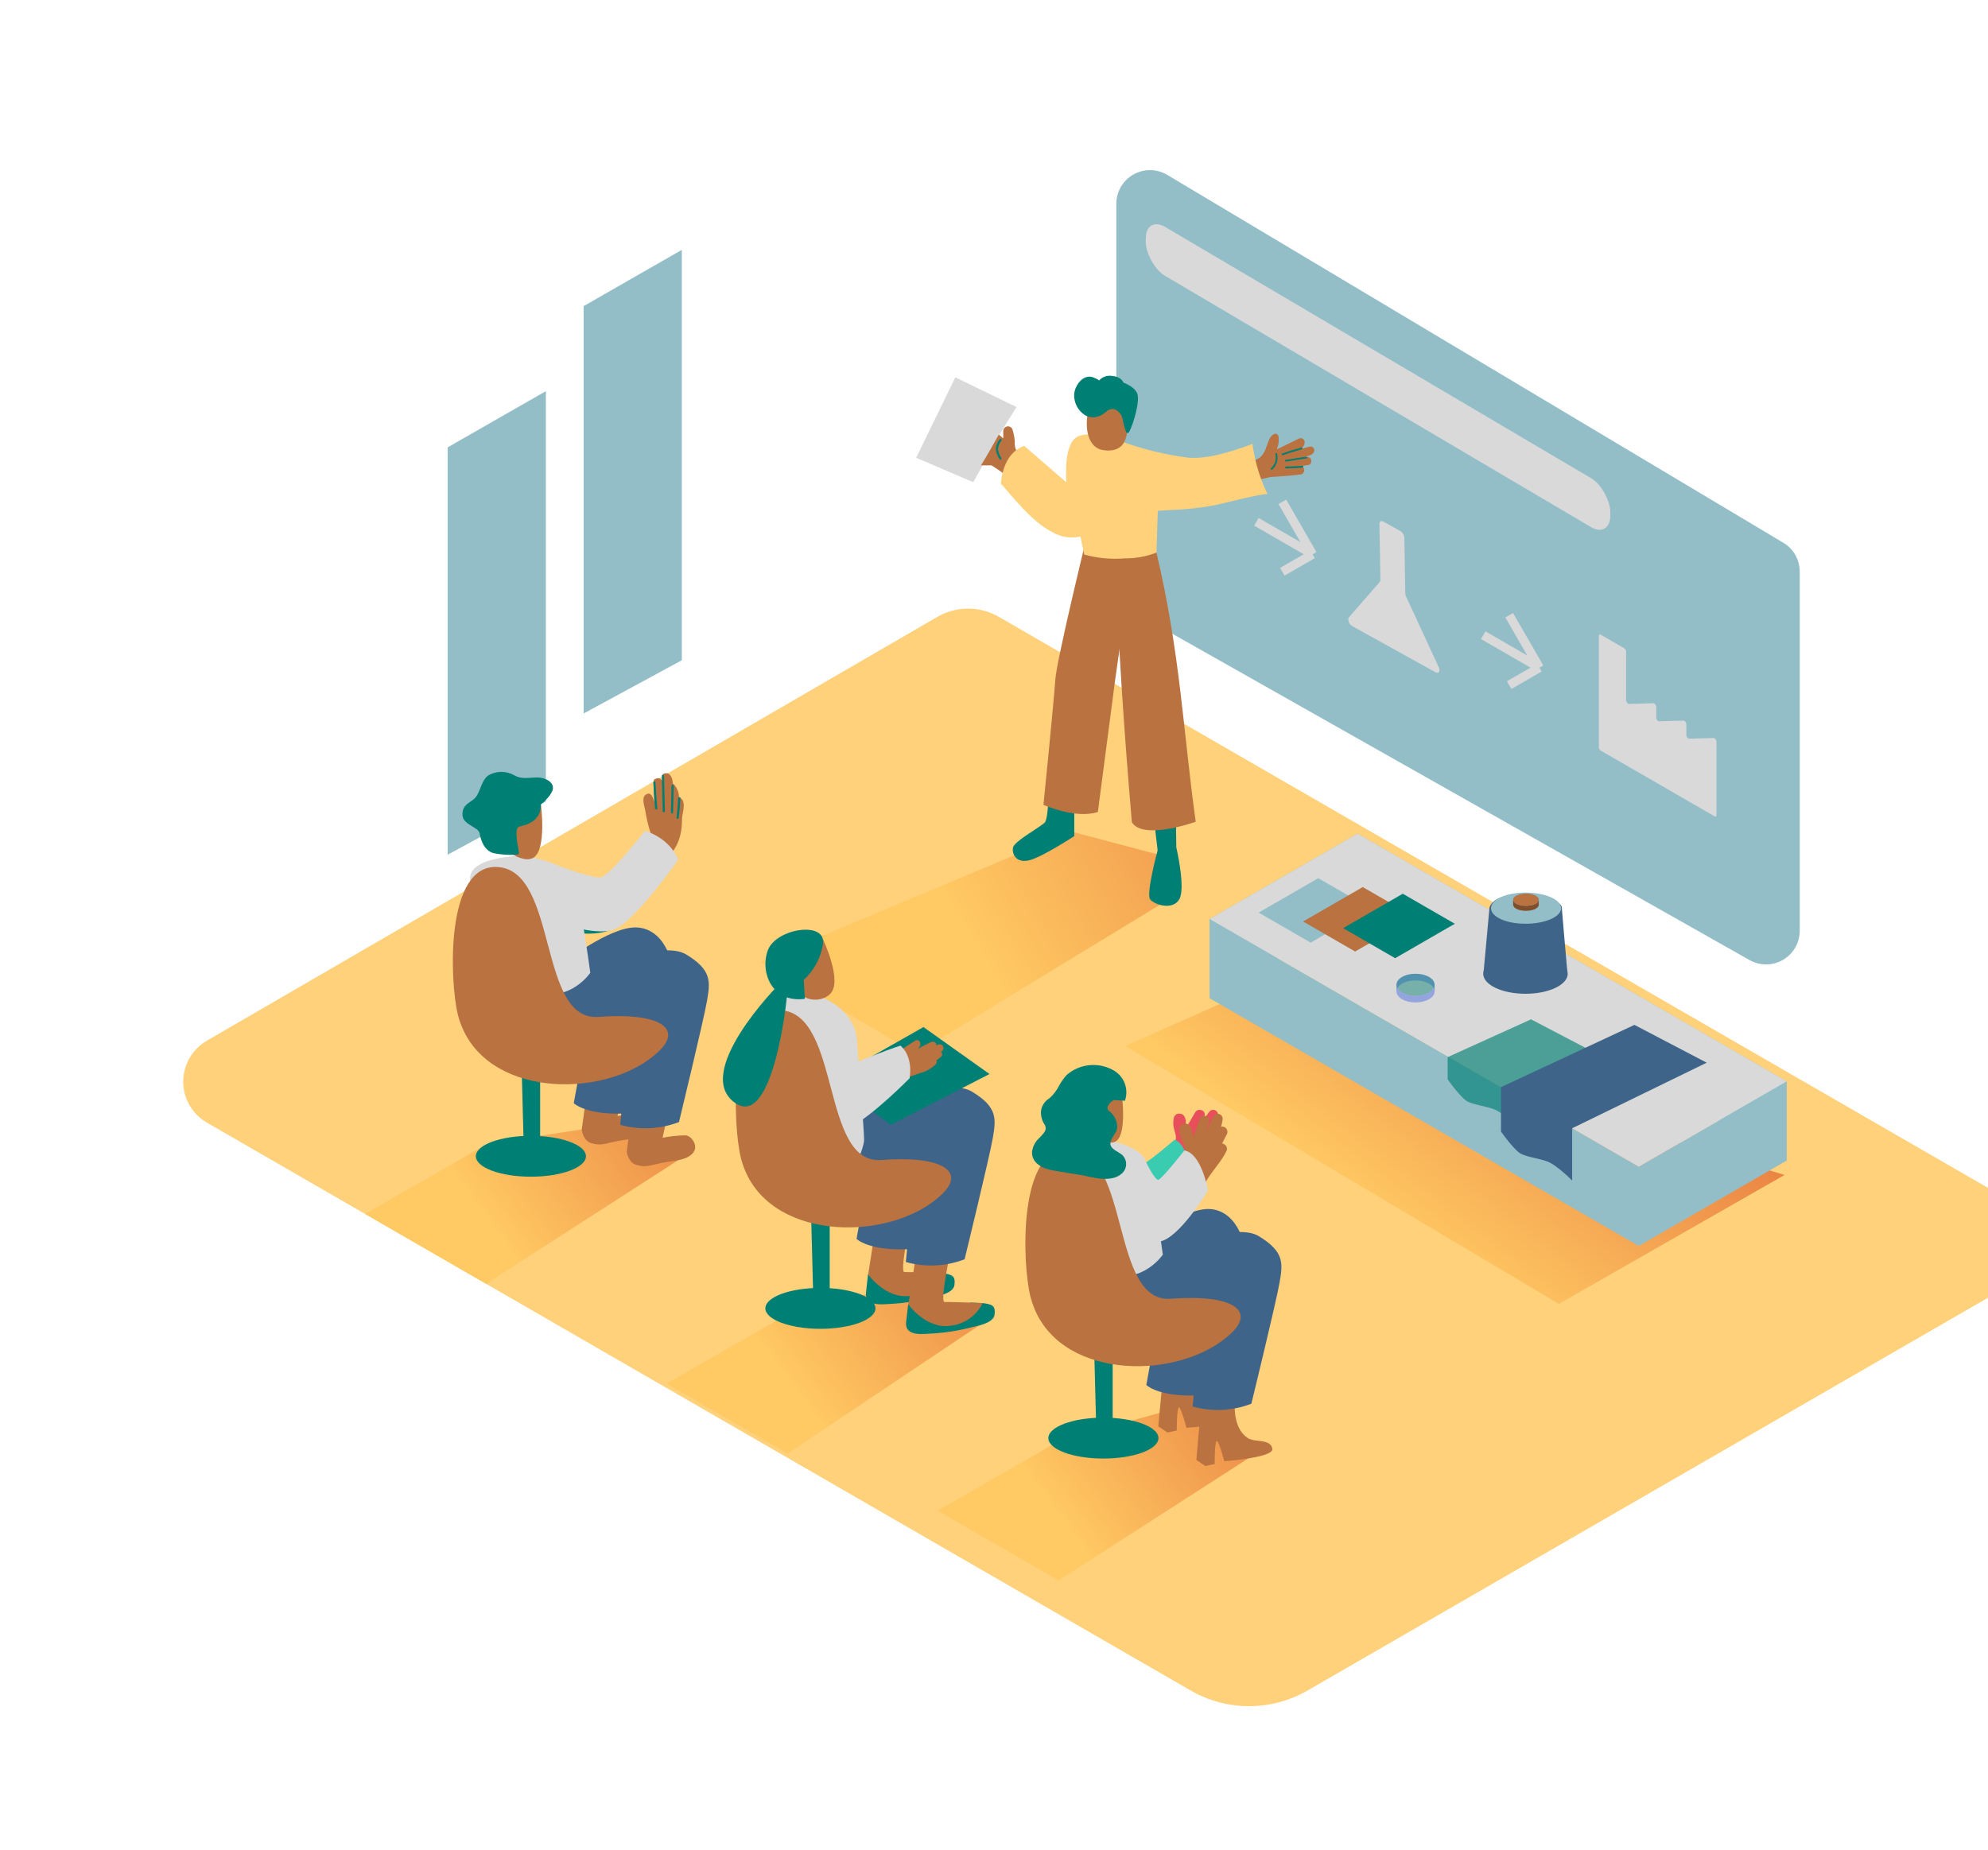 <?xml version="1.0" encoding="UTF-8" standalone="no"?>
<svg width="894" height="832" viewBox="0 0 894 832" fill="none" xmlns="http://www.w3.org/2000/svg">
<g clip-path="url(#clip0_316_477)">
<path d="M908 575.64L588 760.4C580.009 765.009 570.945 767.436 561.72 767.436C552.495 767.436 543.431 765.009 535.44 760.4L93 504.94C89.774 503.07 87.096 500.385 85.234 497.154C83.373 493.923 82.393 490.259 82.393 486.53C82.393 482.801 83.373 479.138 85.234 475.906C87.096 472.675 89.774 469.99 93 468.12L421.54 277.46C425.738 275.034 430.501 273.757 435.35 273.757C440.199 273.757 444.962 275.034 449.16 277.46L908 542.4C910.915 544.086 913.336 546.51 915.018 549.427C916.701 552.344 917.587 555.652 917.587 559.02C917.587 562.388 916.701 565.696 915.018 568.613C913.336 571.531 910.915 573.954 908 575.64Z" fill="#FFD17B"/>
<path d="M164.2 546.04L219.4 514.36L271.06 506.62L304.96 521.86L218.62 577.48L164.2 546.04Z" fill="url(#paint0_linear_316_477)"/>
<path d="M802.5 528.5L701 586.5L506 470.5L549.935 451L802.5 528.5Z" fill="url(#paint1_linear_316_477)"/>
<path d="M299.8 622.38L354.96 590.68L401.16 579.3L444.98 593.04L354.22 653.8L299.8 622.38Z" fill="url(#paint2_linear_316_477)"/>
<path d="M421.66 679.5L476.84 647.82L530.24 633.12L562.4 655.3L476.06 710.92L421.66 679.5Z" fill="url(#paint3_linear_316_477)"/>
<path d="M481.64 374L342 432.62L411.82 473.86L528.96 402.48L523.9 385.2L481.64 374Z" fill="url(#paint4_linear_316_477)"/>
<path d="M502 91.72V262C502.003 264.684 502.72 267.319 504.076 269.635C505.433 271.951 507.38 273.865 509.72 275.18L786.72 431.82C789.024 433.129 791.632 433.811 794.282 433.797C796.932 433.782 799.532 433.072 801.822 431.738C804.112 430.404 806.012 428.492 807.331 426.193C808.65 423.895 809.343 421.29 809.34 418.64V257.08C809.333 254.464 808.647 251.895 807.35 249.623C806.053 247.352 804.189 245.456 801.94 244.12L524.98 78.7C522.678 77.314 520.048 76.564 517.361 76.529C514.674 76.493 512.025 77.172 509.687 78.497C507.349 79.822 505.404 81.745 504.054 84.068C502.703 86.392 501.994 89.032 502 91.72Z" fill="#93BEC8"/>
<path d="M201.32 201.22V384.44L245.48 360.54V175.94L201.32 201.22Z" fill="#93BEC8"/>
<path d="M262.46 137.7V320.92L306.62 296.98V112.38L262.46 137.7Z" fill="#93BEC8"/>
<path d="M437.68 216.904L450 194.564L457.12 183.084L429.62 169.724L412 205.904L437.68 216.904Z" fill="#D9D9D9"/>
<path d="M466.36 212.804L458.54 204.104C457.9 203.534 457.324 202.897 456.82 202.204C456.399 201.033 456.242 199.783 456.36 198.544C456.219 196.751 455.877 194.98 455.34 193.264C455.188 192.782 454.87 192.369 454.443 192.099C454.015 191.829 453.506 191.718 453.005 191.788C452.504 191.857 452.044 192.102 451.706 192.478C451.369 192.855 451.175 193.339 451.16 193.844V197.184L449.16 195.484C446.58 200.144 443.94 204.764 441.16 209.304H445.82C451.399 212.632 456.354 216.91 460.46 221.944C460.694 222.203 460.991 222.397 461.323 222.505C461.655 222.614 462.009 222.634 462.351 222.563C462.692 222.492 463.01 222.333 463.271 222.102C463.532 221.87 463.728 221.575 463.84 221.244C464.059 221.199 464.274 221.132 464.48 221.044C464.951 220.743 465.292 220.276 465.437 219.735C465.581 219.195 465.518 218.62 465.26 218.124C465.163 217.893 465.018 217.684 464.836 217.512C464.653 217.34 464.437 217.208 464.2 217.124C463.76 216.624 463.36 216.104 462.94 215.584L463.2 215.864C465.24 217.844 468.18 214.844 466.36 212.804Z" fill="#B97240"/>
<path d="M450.38 206.124C449.533 204.938 448.985 203.566 448.78 202.124C448.859 200.655 449.413 199.251 450.36 198.124C450.72 197.604 449.88 197.124 449.52 197.644C448.478 198.903 447.88 200.471 447.82 202.104C448.024 203.739 448.628 205.299 449.58 206.644C449.656 206.721 449.755 206.77 449.861 206.783C449.968 206.797 450.076 206.774 450.169 206.719C450.261 206.663 450.332 206.579 450.37 206.478C450.409 206.377 450.412 206.267 450.38 206.164V206.124Z" fill="#008074"/>
<path d="M588.7 200.944L585.1 201.884C585.922 201.261 586.485 200.356 586.68 199.344C586.788 198.864 586.701 198.361 586.438 197.945C586.176 197.529 585.759 197.234 585.28 197.124C584.852 197.045 584.409 197.108 584.02 197.304C580.8 198.904 577.56 200.504 574.26 202.104L574.44 201.384C574.98 199.845 575.178 198.207 575.02 196.584C574.32 193.844 571.86 195.364 570.84 197.524C569.48 200.404 569.18 203.524 566.6 205.784C565.071 206.795 563.347 207.476 561.54 207.784C559.72 208.304 557.9 208.784 556.08 209.264C555.71 209.384 555.388 209.618 555.16 209.932C554.931 210.247 554.808 210.625 554.808 211.014C554.808 211.403 554.931 211.781 555.16 212.096C555.388 212.41 555.71 212.644 556.08 212.764C555.882 212.89 555.712 213.054 555.579 213.246C555.445 213.438 555.351 213.656 555.303 213.885C555.255 214.114 555.252 214.35 555.297 214.58C555.341 214.81 555.43 215.029 555.56 215.224C555.727 215.483 555.962 215.691 556.24 215.824C555.42 217.144 556.36 219.284 558.12 218.564C562.399 216.802 566.84 215.463 571.38 214.564C575.84 214.324 580.3 213.964 584.74 213.444C587.02 213.184 587.14 209.624 584.74 209.824H584.4L588.4 209.144C590.4 208.804 589.96 205.324 587.92 205.584H587.44L586.12 205.784L588.02 205.164C589.2 204.744 590.28 204.484 590.88 203.304C590.976 203.083 591.027 202.846 591.03 202.606C591.033 202.366 590.989 202.127 590.9 201.904C590.811 201.681 590.678 201.477 590.51 201.306C590.342 201.134 590.141 200.998 589.92 200.904C589.519 200.79 589.093 200.804 588.7 200.944Z" fill="#B97240"/>
<path d="M574.28 204.024C574.255 203.975 574.22 203.933 574.178 203.898C574.136 203.864 574.087 203.838 574.034 203.823C573.982 203.808 573.927 203.804 573.873 203.811C573.819 203.818 573.767 203.836 573.72 203.864C573.65 203.897 573.593 203.952 573.557 204.021C573.521 204.089 573.508 204.167 573.52 204.244C573.822 205.394 573.795 206.606 573.441 207.741C573.088 208.876 572.422 209.889 571.52 210.664C571.14 211.004 571.72 211.564 572.1 211.244C573.092 210.357 573.82 209.214 574.204 207.94C574.589 206.667 574.615 205.311 574.28 204.024Z" fill="#008074"/>
<path d="M585.34 201.284C582.393 202.057 579.493 202.957 576.64 203.984C576.16 204.144 576.38 204.944 576.86 204.744C579.72 203.744 582.62 202.844 585.54 202.064C585.618 202.017 585.678 201.947 585.713 201.863C585.747 201.78 585.753 201.687 585.731 201.599C585.709 201.512 585.658 201.434 585.588 201.377C585.517 201.32 585.43 201.287 585.34 201.284Z" fill="#008074"/>
<path d="M587.38 205.424L578.12 206.844C577.62 206.844 577.84 207.704 578.34 207.604L587.6 206.184C588.1 206.124 587.88 205.324 587.38 205.424Z" fill="#008074"/>
<path d="M585.72 209.524C583.24 209.684 580.74 209.804 578.24 209.864C578.147 209.885 578.063 209.937 578.004 210.011C577.944 210.086 577.911 210.178 577.911 210.274C577.911 210.37 577.944 210.462 578.004 210.537C578.063 210.611 578.147 210.663 578.24 210.684C580.74 210.684 583.24 210.564 585.72 210.344C586.22 210.304 586.22 209.504 585.72 209.524Z" fill="#008074"/>
<path d="M471.6 356.124C471.6 356.124 471.36 367.944 469.96 369.804C468.56 371.664 456.18 378.224 455.56 381.224C454.94 384.224 457.06 388.444 462.98 386.924C468.9 385.404 483.1 376.084 483.1 376.084V350.504" fill="#008074"/>
<path d="M519.08 369.664L520.58 382.484C520.58 382.484 515.24 402.184 517.24 404.584C519.24 406.984 527.24 409.584 530.28 404.584C533.32 399.584 528.98 381.104 528.98 381.104L528.78 367.204" fill="#008074"/>
<path d="M490.56 233.844C490.56 233.844 475.18 296.304 474.56 305.844C473.94 315.384 469.24 362.044 469.24 362.044C469.24 362.044 483.84 368.524 493.7 365.224L501.38 306.564L510.02 245.084C510.02 245.084 494.24 229.404 490.56 233.844Z" fill="#B97240"/>
<path d="M520.06 248.564C530.92 294.564 532.06 329.364 537.72 369.604C537.72 369.604 514.2 378.184 509 369.864C505.5 328.864 502.66 287.724 501.34 246.604L520.06 248.564Z" fill="#B97240"/>
<path d="M563.24 199.664C553.36 203.424 541.62 206.884 533.58 205.764C523.456 204.403 513.51 201.942 503.92 198.424C502.62 197.984 488.58 192.604 483.36 197.244C478.14 201.884 479.54 216.964 479.54 216.964L460.56 200.544C453.52 203.064 450.74 210.344 450.06 217.564L450.78 218.304C452.14 219.924 453.52 221.524 454.92 223.124C461.14 230.104 468.28 238.184 477.42 241.124C481.039 242.181 484.914 241.948 488.38 240.464C491.1 239.444 495.08 236.144 498 237.224C498.728 237.663 499.552 237.917 500.4 237.964C502.58 237.704 505.52 234.204 507.6 233.164C513.3 230.204 519.98 229.744 526.24 229.424C533.087 229.199 539.907 228.45 546.64 227.184C548.64 226.764 569.6 221.384 570.06 222.364C566.57 215.218 564.266 207.551 563.24 199.664Z" fill="#FFD17B"/>
<path d="M489.24 185.664C487.84 192.244 489.02 201.344 496.06 202.464C505.14 203.824 507.4 197.664 506.92 190.044C506.54 184.044 503.38 174.584 495.24 177.324C493.234 178.082 491.6 179.587 490.68 181.524C490.02 182.834 489.535 184.227 489.24 185.664Z" fill="#B97240"/>
<path d="M488.7 187.164C486.876 186.217 485.371 184.755 484.372 182.959C483.372 181.163 482.923 179.113 483.08 177.064C483.46 173.064 487.38 167.864 491.92 169.864C495 171.164 494.16 171.264 494.16 171.264C494.88 170.406 495.815 169.754 496.869 169.375C497.923 168.995 499.058 168.902 500.16 169.104C504.46 169.484 505.2 172.104 505.2 172.104C505.2 172.104 510.02 173.724 511.38 176.904C512.84 180.464 509.5 191.044 507.92 194.024C506.34 197.004 505.4 190.964 504.84 188.524C504.653 187.547 504.227 186.631 503.598 185.859C502.97 185.088 502.159 184.484 501.24 184.104C498.6 183.384 497.24 185.744 495.24 186.724C494.255 187.289 493.154 187.622 492.021 187.699C490.888 187.775 489.752 187.592 488.7 187.164Z" fill="#008074"/>
<path d="M505.84 251.164C510.702 251.204 515.527 250.322 520.06 248.564L521.02 218.424L484.68 235.444C484.68 235.444 486.04 242.664 487.58 249.444C493.517 251.092 499.699 251.675 505.84 251.164Z" fill="#FFD17B"/>
<path d="M280.3 490L277.7 502C281.157 501.301 284.673 500.94 288.2 500.92C290.88 501.28 294.32 506.06 290.96 509.3C287.6 512.54 281.88 512.22 276.14 513.58C270.4 514.94 269.5 515.18 265.84 514.16C262.18 513.14 261.6 508.16 261.6 508.16L264.48 487.22" fill="#B97240"/>
<path d="M261.32 478.2L258.02 496.2C258.02 496.2 263.18 501.5 280.58 500.88C297.98 500.26 280.58 469.12 280.58 469.12" fill="#3F6489"/>
<path d="M238.74 529.28C252.415 529.28 263.5 525.161 263.5 520.08C263.5 514.999 252.415 510.88 238.74 510.88C225.065 510.88 213.98 514.999 213.98 520.08C213.98 525.161 225.065 529.28 238.74 529.28Z" fill="#008074"/>
<path d="M234.56 478.92L235.52 515.98H242.9V478.92" fill="#008074"/>
<path d="M300.54 499.76L297.96 511.76C301.413 511.08 304.921 510.718 308.44 510.68C311.14 511.04 314.58 515.82 311.22 519.06C307.86 522.3 302.14 522 296.38 523.34C290.62 524.68 289.76 524.96 286.08 523.92C282.4 522.88 281.86 517.92 281.86 517.92L284.74 496.96" fill="#B97240"/>
<path d="M288.54 396C286.4 403.2 283.18 410.7 276.54 414.62C269.34 418.78 260.54 417.64 252.74 415.96C251.2 415.62 250.54 417.96 252.08 418.36C260.46 420.18 270.08 421.3 277.8 416.78C285 412.54 288.68 404.42 291 396.78C291.07 396.614 291.104 396.435 291.1 396.255C291.096 396.075 291.054 395.898 290.977 395.735C290.9 395.572 290.789 395.427 290.652 395.31C290.516 395.193 290.355 395.106 290.183 395.055C290.01 395.004 289.828 394.99 289.65 395.014C289.471 395.038 289.3 395.1 289.147 395.195C288.993 395.289 288.862 395.416 288.761 395.565C288.66 395.714 288.591 395.883 288.56 396.06L288.54 396Z" fill="#008074"/>
<path d="M286.34 425.5C278.94 427.1 271.46 428.353 263.9 429.26C263.565 429.298 263.257 429.462 263.04 429.72C262.18 427.12 261.44 424.46 260.84 421.72C260.5 420.18 258.14 420.82 258.44 422.36C259.82 428.477 261.879 434.421 264.58 440.08C265.26 441.5 267.34 440.28 266.7 438.86C265.56 436.46 264.58 434.06 263.7 431.66H263.86C271.62 430.74 279.313 429.46 286.94 427.82C287.196 427.698 287.402 427.491 287.523 427.234C287.643 426.977 287.67 426.687 287.599 426.412C287.528 426.137 287.363 425.896 287.133 425.73C286.904 425.563 286.623 425.482 286.34 425.5Z" fill="#008074"/>
<path d="M266.32 442.68C264.323 445.961 261.78 448.876 258.8 451.3C257.56 452.28 259.3 454.02 260.52 453.02C263.704 450.483 266.412 447.402 268.52 443.92C268.603 443.782 268.659 443.63 268.683 443.47C268.707 443.311 268.699 443.149 268.66 442.993C268.621 442.836 268.551 442.69 268.455 442.56C268.359 442.431 268.238 442.322 268.1 442.24C267.961 442.158 267.807 442.104 267.647 442.081C267.487 442.058 267.324 442.068 267.168 442.109C267.012 442.15 266.865 442.221 266.737 442.319C266.608 442.418 266.501 442.54 266.42 442.68H266.32Z" fill="#008074"/>
<path d="M251.16 434.74C251.16 434.74 270.56 419.18 283.44 417.32C296.32 415.46 303.04 429.48 302.14 438.82C301.24 448.16 270.38 453.24 270.38 453.24" fill="#3F6489"/>
<path d="M261.48 440C263.88 437.6 296.94 422.28 308.54 429.3C320.14 436.32 319.42 441.54 317.96 450.08C316.5 458.62 305.34 504.7 305.34 504.7C296.897 507.948 287.63 508.383 278.92 505.94L282.16 471.7L238.28 447.7" fill="#3F6489"/>
<path d="M237.46 384.86C239.22 386.16 254.28 387.96 257.46 394.86C260.64 401.76 265.46 437.56 265.46 437.56C265.46 437.56 256.42 451.02 240.78 446.24C236.16 444.82 212.1 400.84 211.46 396.24C209.64 384.44 237.46 384.86 237.46 384.86Z" fill="#D9D9D9"/>
<path d="M207.82 462.1C207.045 460.3 206.416 458.441 205.94 456.54C202.26 442.12 199.94 387.8 224.22 390.02C250.98 392.42 241.94 459.46 269.08 457.4C296.22 455.34 307.32 462.4 296.22 472.92C274.12 494 221.4 494.4 207.82 462.1Z" fill="#B97240"/>
<path d="M243.22 361.82C243.44 363.12 245.62 381.38 240.3 385.5C234.98 389.62 222.76 379.9 222.44 375.06C222.12 370.22 218.04 360.2 223.22 357.68C228.4 355.16 241.76 352.72 243.22 361.82Z" fill="#B97240"/>
<path d="M243.22 361.82C243.22 361.82 247.76 358.32 248.56 355.16C249.36 352 245.44 349.7 241.62 349.7C237.8 349.7 234.56 350.68 231.26 348.72C229.495 347.717 227.5 347.19 225.47 347.19C223.44 347.19 221.445 347.717 219.68 348.72C216.58 350.72 216.06 355.92 213.96 358.54C211.86 361.16 207.96 361.44 207.96 366.32C207.96 371.2 215.16 371.7 215.72 374.98C216.28 378.26 217.98 382.98 222.38 383.84C226.78 384.7 232.8 384.74 233.3 384.1C233.8 383.46 230.54 372.52 233.56 371.8C236.58 371.08 243.42 369.5 243.22 361.82Z" fill="#008074"/>
<path d="M305.34 358.68C305.332 356.55 304.55 354.496 303.14 352.9C303.001 352.745 302.831 352.622 302.64 352.54C302.46 350.54 301.92 348.54 300.24 347.84C299.952 347.76 299.648 347.76 299.36 347.84C299.011 347.781 298.652 347.861 298.361 348.063C298.069 348.265 297.868 348.572 297.8 348.92C297.791 349.026 297.791 349.133 297.8 349.24V351.4C297.617 350.917 297.27 350.513 296.82 350.26C296.539 350.093 296.217 350.004 295.89 350.004C295.563 350.004 295.241 350.093 294.96 350.26C294.638 350.3 294.344 350.465 294.142 350.719C293.94 350.974 293.846 351.297 293.88 351.62L294.24 360.78C293.8 359.06 292.8 355.72 290.36 357.48C288.36 358.86 289.82 362.62 290.14 364.4C290.705 368.015 291.554 371.579 292.68 375.06C292.781 375.334 292.953 375.576 293.18 375.76C293.108 376.132 293.014 376.499 292.9 376.86C292.28 379.28 291.62 382.5 289.78 384.08C288.36 385.3 290.42 387.36 291.78 386.08L291.98 385.9C291.5 387.46 293.98 388.54 294.64 387.02L294.94 386.46C295.063 386.601 295.213 386.716 295.38 386.8C295.38 387.12 295.14 387.42 295.06 387.74C294.48 389.54 297.3 390.32 297.86 388.5C297.937 388.66 298.044 388.802 298.177 388.919C298.31 389.036 298.465 389.125 298.633 389.181C298.801 389.237 298.978 389.259 299.155 389.245C299.331 389.231 299.503 389.182 299.66 389.1C299.924 388.977 300.137 388.764 300.26 388.5C300.6 387.78 300.5 390.22 300.8 389.5C301.54 389.8 299.98 387.1 300.46 386.26C302.28 382.8 306.82 379.34 306.7 368.14C306.88 365.36 309 359.88 305.34 358.68Z" fill="#B97240"/>
<path d="M294.78 352C294.78 351.38 293.78 351.38 293.8 352C293.987 355.893 294.247 359.78 294.58 363.66C294.58 364.28 295.62 364.28 295.58 363.66C295.247 359.78 294.98 355.893 294.78 352Z" fill="#008074"/>
<path d="M298.62 349.1C298.635 349.027 298.633 348.952 298.615 348.88C298.598 348.809 298.564 348.741 298.517 348.684C298.47 348.627 298.411 348.58 298.344 348.549C298.277 348.517 298.204 348.5 298.13 348.5C298.056 348.5 297.983 348.517 297.916 348.549C297.849 348.58 297.79 348.627 297.743 348.684C297.696 348.741 297.662 348.809 297.645 348.88C297.627 348.952 297.625 349.027 297.64 349.1L298.02 364.76C298.005 364.833 298.007 364.908 298.025 364.98C298.042 365.051 298.076 365.119 298.123 365.176C298.17 365.233 298.229 365.28 298.296 365.311C298.363 365.343 298.436 365.359 298.51 365.359C298.584 365.359 298.657 365.343 298.724 365.311C298.791 365.28 298.85 365.233 298.897 365.176C298.944 365.119 298.978 365.051 298.995 364.98C299.013 364.908 299.015 364.833 299 364.76L298.62 349.1Z" fill="#008074"/>
<path d="M302 353.34L301.72 365.34C301.705 365.413 301.707 365.488 301.725 365.56C301.742 365.631 301.776 365.699 301.823 365.756C301.87 365.813 301.929 365.859 301.996 365.891C302.063 365.923 302.136 365.939 302.21 365.939C302.284 365.939 302.357 365.923 302.424 365.891C302.491 365.859 302.55 365.813 302.597 365.756C302.644 365.699 302.678 365.631 302.695 365.56C302.713 365.488 302.715 365.413 302.7 365.34L302.98 353.34C302.957 353.227 302.896 353.125 302.806 353.052C302.717 352.979 302.605 352.939 302.49 352.939C302.375 352.939 302.263 352.979 302.174 353.052C302.084 353.125 302.023 353.227 302 353.34Z" fill="#008074"/>
<path d="M304.98 359.02C304.84 361.96 304.58 364.9 304.22 367.84C304.22 368.46 305.1 368.46 305.2 367.84C305.6 364.9 305.84 361.96 305.98 359.02C305.98 358.887 305.927 358.76 305.834 358.666C305.74 358.573 305.613 358.52 305.48 358.52C305.347 358.52 305.22 358.573 305.126 358.666C305.033 358.76 304.98 358.887 304.98 359.02Z" fill="#008074"/>
<path d="M251.4 389.6C251.4 389.6 266.22 395 270.06 394.68C273.9 394.36 290.06 373.7 290.06 373.7C290.06 373.7 301.28 376.8 304.92 386.8C304.92 386.8 284.02 416.7 274.92 418.5C265.82 420.3 254.64 415.82 254.64 415.82" fill="#D9D9D9"/>
<path d="M538.64 613.08C538.64 613.94 537.96 624.48 539.14 625.72C540.32 626.96 543.38 632.92 547.14 633.16C550.9 633.4 554.52 632.66 555.14 636.74C555.76 640.82 533.52 642.22 533.52 642.22C533.52 642.22 531.12 632.84 530.14 633.12C529.16 633.4 529.18 643.44 529.18 643.44L525.04 644.34L520.88 641.56L522.56 623.56L525.28 608.3" fill="#B97240"/>
<path d="M555.42 628.14C554.86 634.48 555.2 642.98 561.16 646.86C564.42 648.96 571.32 647.02 572.18 651.66C572.94 655.66 550.56 657.26 550.56 657.26C550.56 657.26 548.16 647.92 547.16 648.18C546.16 648.44 546.24 658.5 546.24 658.5L542.08 659.42L538 656.68L539.58 638.68L542.18 623.42" fill="#B97240"/>
<path d="M545.6 512.78L548.52 508.78C548.843 508.23 548.936 507.575 548.779 506.957C548.621 506.339 548.226 505.808 547.68 505.48C547.281 505.246 546.822 505.135 546.36 505.16C546.959 504.081 547.423 502.933 547.74 501.74C547.806 501.268 547.718 500.787 547.49 500.368C547.261 499.95 546.904 499.616 546.471 499.417C546.038 499.217 545.552 499.162 545.086 499.26C544.619 499.358 544.196 499.603 543.88 499.96L539.08 506.52L541.48 502.2C542.9 499.8 538.92 497.9 537.48 500.32L533.28 507.52V505.42C533.28 503.42 532.9 501.04 530.44 500.92C529.874 500.868 529.309 501.019 528.844 501.345C528.379 501.671 528.044 502.151 527.9 502.7C527.52 504.277 527.52 505.923 527.9 507.5C528.3 509.26 529.4 511.66 528.4 513.36L523.42 521.1C523.066 521.559 522.906 522.138 522.973 522.713C523.04 523.289 523.33 523.815 523.78 524.18C525.177 524.654 526.411 525.514 527.34 526.66L527.88 526.54C528.32 526.835 528.86 526.943 529.38 526.84C529.661 527.223 530.068 527.493 530.53 527.603C530.991 527.713 531.477 527.655 531.9 527.44C532.114 527.98 532.533 528.413 533.065 528.645C533.597 528.877 534.199 528.89 534.74 528.68C535.065 528.563 535.355 528.363 535.58 528.1C539.12 523.84 543.8 520.7 547.02 516.1C547.306 515.532 547.354 514.875 547.156 514.271C546.957 513.667 546.527 513.167 545.96 512.88C545.844 512.833 545.723 512.8 545.6 512.78Z" fill="#E84F5B"/>
<path d="M498 542C498.794 544.414 500.293 546.535 502.303 548.089C504.314 549.643 506.744 550.559 509.28 550.72C518.22 551.22 535.18 532.36 535.18 532.36C535.18 532.36 535.64 515.54 528.24 512.64C528.24 512.64 515.96 523.22 514.24 523.34C512.52 523.46 502.58 514.12 502.58 514.12" fill="#3ACCB0"/>
<path d="M549.58 514.32L551.82 509.96C551.931 509.665 551.983 509.35 551.972 509.035C551.961 508.719 551.887 508.409 551.755 508.123C551.623 507.836 551.435 507.578 551.202 507.365C550.97 507.152 550.697 506.987 550.4 506.88C549.979 506.721 549.523 506.679 549.08 506.76C549.484 505.597 549.739 504.387 549.84 503.16C549.832 502.871 549.768 502.586 549.65 502.322C549.532 502.058 549.363 501.82 549.153 501.622C548.944 501.423 548.697 501.267 548.427 501.164C548.157 501.061 547.869 501.012 547.58 501.02C547.215 501.033 546.859 501.135 546.542 501.316C546.225 501.497 545.957 501.752 545.76 502.06L542.04 509.26L543.74 504.58C544.7 501.92 540.48 500.78 539.52 503.4L536.6 511.4L536.16 509.4C535.74 507.5 535.02 505.18 532.6 505.4C532.036 505.457 531.509 505.707 531.108 506.108C530.707 506.509 530.457 507.036 530.4 507.6C530.33 509.252 530.652 510.897 531.34 512.4C532.04 514.06 533.56 516.24 532.84 518.1L529.26 526.58C529.123 526.832 529.037 527.108 529.007 527.394C528.977 527.679 529.004 527.968 529.085 528.243C529.167 528.518 529.302 528.774 529.483 528.996C529.664 529.219 529.887 529.404 530.14 529.54C530.494 529.715 530.885 529.805 531.28 529.8C531.452 530.372 531.841 530.854 532.365 531.142C532.889 531.43 533.505 531.501 534.08 531.34L534.54 531.14C535.037 531.32 535.582 531.32 536.08 531.14C536.423 531.473 536.873 531.672 537.35 531.701C537.827 531.731 538.299 531.588 538.68 531.3C538.826 531.548 539.02 531.764 539.25 531.936C539.481 532.109 539.743 532.234 540.022 532.305C540.301 532.375 540.591 532.39 540.875 532.348C541.16 532.306 541.433 532.208 541.68 532.06C541.984 531.869 542.238 531.609 542.42 531.3C545.18 526.5 549.24 522.6 551.64 517.56C551.744 517.263 551.788 516.949 551.77 516.635C551.751 516.321 551.671 516.014 551.534 515.731C551.396 515.449 551.204 515.196 550.968 514.988C550.732 514.78 550.458 514.621 550.16 514.52C549.982 514.414 549.785 514.346 549.58 514.32Z" fill="#B97240"/>
<path d="M518.78 604.96L515.5 622.96C515.5 622.96 520.66 628.28 538.04 627.66C555.42 627.04 538.04 595.9 538.04 595.9" fill="#3F6489"/>
<path d="M496.2 656.06C509.875 656.06 520.96 651.941 520.96 646.86C520.96 641.779 509.875 637.66 496.2 637.66C482.525 637.66 471.44 641.779 471.44 646.86C471.44 651.941 482.525 656.06 496.2 656.06Z" fill="#008074"/>
<path d="M492.02 605.7L492.98 642.72H500.36V605.7" fill="#008074"/>
<path d="M543.82 552.24C536.393 553.84 528.913 555.1 521.38 556.02C521.212 556.032 521.049 556.079 520.901 556.159C520.753 556.238 520.623 556.347 520.52 556.48C519.639 553.855 518.898 551.184 518.3 548.48C517.96 546.94 515.62 547.6 515.9 549.14C517.28 555.257 519.339 561.201 522.04 566.86C522.72 568.28 524.82 567.06 524.16 565.64C523.04 563.24 522.04 560.84 521.16 558.42H521.32C529.08 557.513 536.78 556.233 544.42 554.58C546 554.26 545.36 552 543.82 552.24Z" fill="#008074"/>
<path d="M523.78 569.42C521.806 572.718 519.259 575.637 516.26 578.04C515.04 579.04 516.76 580.76 517.98 579.78C521.159 577.238 523.866 574.158 525.98 570.68C526.141 570.398 526.185 570.064 526.103 569.75C526.021 569.436 525.819 569.167 525.54 569C525.399 568.904 525.24 568.838 525.072 568.807C524.905 568.775 524.733 568.78 524.567 568.819C524.401 568.859 524.245 568.933 524.11 569.036C523.974 569.14 523.862 569.27 523.78 569.42Z" fill="#008074"/>
<path d="M508.6 561.5C508.6 561.5 528 546 540.88 544C553.76 542 560.48 556.16 559.58 565.5C558.68 574.84 527.82 580 527.82 580" fill="#3F6489"/>
<path d="M518.94 566.68C521.36 564.28 554.4 548.98 566.02 556C577.64 563.02 576.9 568.22 575.44 576.78C573.98 585.34 562.74 631.4 562.74 631.4C554.299 634.654 545.032 635.096 536.32 632.66L539.56 598.42L495.68 574.42" fill="#3F6489"/>
<path d="M494.92 511.64C496.68 512.94 511.74 514.74 514.92 521.64C518.1 528.54 522.92 564.34 522.92 564.34C522.92 564.34 513.9 577.78 498.26 573C493.62 571.58 469.58 527.62 468.92 523C467.1 511.18 494.92 511.64 494.92 511.64Z" fill="#D9D9D9"/>
<path d="M465.28 588.88C464.519 587.068 463.891 585.203 463.4 583.3C459.72 568.9 457.4 514.58 481.68 516.78C508.46 519.18 499.42 586.24 526.54 584.18C553.66 582.12 564.78 589.18 553.68 599.7C531.54 620.72 478.88 621.3 465.28 588.88Z" fill="#B97240"/>
<path d="M504.54 492.96C504.7 494.06 506.54 509.6 502.14 513.12C497.74 516.64 487.18 508.3 486.94 504.24C486.7 500.18 483.2 491.58 487.6 489.44C492 487.3 503.3 485.26 504.54 492.96Z" fill="#B97240"/>
<path d="M508.6 552.1C509.843 554.322 511.728 556.118 514.008 557.253C516.288 558.388 518.857 558.808 521.38 558.46C530.24 557.24 543.24 535.46 543.24 535.46C543.24 535.46 540.42 518.86 532.62 517.46C532.62 517.46 522.62 530.22 520.96 530.66C519.3 531.1 514.86 521.7 514.86 521.7" fill="#D9D9D9"/>
<path d="M503.56 518.7C501.56 517.36 498.74 516.3 499.44 513.56C499.98 511.16 502.32 509.56 502.4 507.12C502.423 505.943 502.212 504.773 501.779 503.677C501.347 502.582 500.701 501.584 499.88 500.74C498.84 499.68 497.48 499.08 498.26 497.4C498.857 496.307 499.751 495.405 500.84 494.8L505.88 495.12C506.802 492.49 506.73 489.614 505.676 487.035C504.622 484.455 502.66 482.351 500.16 481.12C496.902 479.41 493.203 478.724 489.549 479.152C485.894 479.581 482.454 481.103 479.68 483.52C478.363 484.981 477.222 486.592 476.28 488.32C475.2 490.495 473.705 492.438 471.88 494.04C470.879 494.636 470.023 495.448 469.376 496.417C468.729 497.386 468.307 498.487 468.14 499.64C467.977 501.884 468.576 504.118 469.84 505.98C471.12 508.38 469.08 509.98 467.44 511.8C465.622 513.41 464.437 515.615 464.1 518.02C463.86 523.24 468.9 525.64 473.26 526.42C477.62 527.2 481.4 527.8 485.48 528.42C490.68 529.3 495.74 531.18 501.06 529.74C502.448 529.336 503.717 528.601 504.76 527.6C505.82 526.539 506.416 525.1 506.416 523.6C506.416 522.1 505.82 520.661 504.76 519.6L504.34 519.22C504 519.04 503.8 518.88 503.56 518.7Z" fill="#008074"/>
<path d="M423.82 572.7C422.8 572.7 419.64 572.46 418.46 572.46C414.729 574.974 410.391 576.439 405.9 576.7C400.456 577.495 394.911 576.241 390.34 573.18L389.42 581.5C388.88 587.92 397.26 586.64 400.44 586.5C406.618 586.18 412.749 585.242 418.74 583.7C421.14 583.12 428.74 581.9 429.22 577.98C429.7 574.06 428.38 573.24 423.82 572.7Z" fill="#008074"/>
<path d="M409.3 549.7C409.3 549.7 404.5 572.28 406.7 572.18C408.9 572.08 423.82 572.7 423.82 572.7C422.459 575.467 420.426 577.849 417.907 579.628C415.388 581.406 412.463 582.524 409.4 582.88C398.32 584.48 390.42 573.26 390.42 573.26L394.82 545.08" fill="#B97240"/>
<path d="M388.48 539.24L385.18 557.24C385.18 557.24 390.34 562.54 407.74 561.92C425.14 561.3 407.74 530.16 407.74 530.16" fill="#3F6489"/>
<path d="M378.32 495.78C378.32 495.78 397.72 480.22 410.6 478.38C423.48 476.54 430.2 490.52 429.3 499.88C428.4 509.24 397.54 514.28 397.54 514.28" fill="#3F6489"/>
<path d="M441.88 586.14C440.88 586.14 437.7 585.9 436.52 585.9C432.798 588.435 428.456 589.907 423.96 590.16C418.52 590.952 412.98 589.69 408.42 586.62L407.46 594.86C406.92 601.28 415.3 600 418.48 599.86C424.658 599.54 430.789 598.602 436.78 597.06C439.18 596.48 446.78 595.24 447.26 591.34C447.74 587.44 446.46 586.68 441.88 586.14Z" fill="#008074"/>
<path d="M427.36 563.16C427.36 563.16 422.56 585.74 424.78 585.64C427 585.54 441.88 586.14 441.88 586.14C440.528 588.916 438.498 591.305 435.977 593.088C433.457 594.871 430.527 595.989 427.46 596.34C416.4 597.94 408.48 586.72 408.48 586.72L412.88 558.54" fill="#B97240"/>
<path d="M379.54 496.52C379.54 496.52 398.94 480.94 411.82 479.1C424.7 477.26 431.42 491.24 430.52 500.6C429.62 509.96 398.76 515 398.76 515" fill="#3F6489"/>
<path d="M390 501.7C392.4 499.3 425.46 484 437.06 491C448.66 498 447.94 503.24 446.48 511.78C445.02 520.32 433.78 566.42 433.78 566.42C425.34 569.682 416.069 570.117 407.36 567.66L410.6 533.44L366.72 509.44" fill="#3F6489"/>
<path d="M390.16 498.14L400.56 505.96L444.98 483.1L415.28 461.98L373.68 485.58L390.16 498.14Z" fill="#008074"/>
<path d="M345.8 472.68C345.8 472.68 345.12 446.52 357.02 446.08C368.92 445.64 384.54 454.22 385.38 468.08C386.22 481.94 388.58 507.82 388.58 512.68C388.58 517.54 379.84 535.48 379.84 535.48" fill="#D9D9D9"/>
<path d="M423.06 473.12L423.28 473C423.498 472.9 423.694 472.756 423.853 472.576C424.012 472.397 424.132 472.186 424.205 471.957C424.278 471.728 424.302 471.487 424.275 471.248C424.249 471.009 424.173 470.779 424.053 470.571C423.932 470.364 423.769 470.184 423.575 470.043C423.381 469.902 423.159 469.803 422.924 469.753C422.689 469.703 422.447 469.703 422.212 469.752C421.977 469.802 421.755 469.9 421.56 470.04L421.14 470.28C421.145 470.053 421.105 469.828 421.022 469.617C420.939 469.406 420.815 469.214 420.656 469.052C420.498 468.89 420.309 468.761 420.1 468.673C419.891 468.585 419.667 468.54 419.44 468.54C419.148 468.535 418.859 468.604 418.6 468.74C416.6 469.7 414.6 470.74 412.76 471.72L413.5 470.8C414.64 469.38 413.22 467 411.5 468.12C409.167 469.587 406.867 471.107 404.6 472.68C404.213 472.961 403.952 473.382 403.874 473.854C403.795 474.325 403.905 474.809 404.18 475.2L403.82 475.46C403.46 475.731 403.211 476.124 403.119 476.566C403.027 477.007 403.098 477.467 403.32 477.86C403.24 478.117 403.213 478.388 403.241 478.656C403.268 478.924 403.35 479.184 403.48 479.42C403.273 479.623 403.123 479.877 403.044 480.156C402.965 480.435 402.961 480.73 403.032 481.011C403.103 481.292 403.246 481.55 403.448 481.758C403.649 481.967 403.901 482.119 404.18 482.2L404.34 482.38L402.34 483.08C400.34 483.8 401.16 487.08 403.24 486.36L413.6 482.74C416.302 482.043 418.781 480.666 420.8 478.74C421.034 478.494 421.188 478.182 421.242 477.847C421.296 477.511 421.246 477.167 421.1 476.86C421.821 476.468 422.492 475.991 423.1 475.44C423.259 475.315 423.392 475.16 423.491 474.983C423.59 474.806 423.652 474.612 423.674 474.41C423.697 474.209 423.679 474.006 423.621 473.811C423.564 473.617 423.468 473.437 423.34 473.28C423.256 473.212 423.161 473.158 423.06 473.12Z" fill="#B97240"/>
<path d="M380.74 479.54C380.74 479.54 399.36 471.98 404.9 470.34C404.9 470.34 410.64 474.34 409.06 484.98C409.06 484.98 392.24 502.14 381.86 507.3" fill="#D9D9D9"/>
<path d="M366.26 442.34C366.502 442.006 366.621 441.6 366.6 441.189C366.578 440.777 366.416 440.386 366.14 440.08C365.407 439.026 364.396 438.195 363.22 437.68C362.565 437.479 361.857 437.545 361.25 437.864C360.644 438.182 360.187 438.727 359.98 439.38C359.973 439.433 359.973 439.487 359.98 439.54C359.907 440.108 359.947 440.684 360.098 441.236C360.249 441.788 360.508 442.305 360.859 442.756C361.21 443.208 361.648 443.586 362.145 443.868C362.643 444.15 363.192 444.331 363.76 444.4C364.211 444.47 364.669 444.47 365.12 444.4C365.548 444.265 365.909 443.974 366.132 443.585C366.354 443.196 366.421 442.737 366.32 442.3L366.26 442.34Z" fill="#B97240"/>
<path d="M368.94 597.7C382.615 597.7 393.7 593.581 393.7 588.5C393.7 583.419 382.615 579.3 368.94 579.3C355.265 579.3 344.18 583.419 344.18 588.5C344.18 593.581 355.265 597.7 368.94 597.7Z" fill="#008074"/>
<path d="M364.78 547.34L365.74 584.36H373.12V547.34" fill="#008074"/>
<path d="M335.06 526.5C334.303 524.689 333.681 522.824 333.2 520.92C329.52 506.5 327.2 452.18 351.48 454.4C378.24 456.8 369.2 523.84 396.32 521.78C423.44 519.72 434.58 526.78 423.48 537.3C401.44 558.32 348.6 558.82 335.06 526.5Z" fill="#B97240"/>
<path d="M370.22 422.8C370.22 422.8 379.12 441.6 373.26 447.12C369.12 451.12 360.9 450.76 356.62 443.58C352.34 436.4 362 419.48 370.22 422.8Z" fill="#B97240"/>
<path d="M361.44 440.78C366.2 436.44 369.28 430.563 370.14 424.18C371.1 414.18 348.92 417.68 345.3 427.42C341.68 437.16 347.04 451.28 361.96 449.28L361.44 440.78Z" fill="#008074"/>
<path d="M351.14 442C349.6 443.28 310.74 483 330.88 496.3C347.7 507.4 354.14 449.24 354.12 444.8" fill="#008074"/>
<rect width="242.607" height="21.9" rx="10" transform="matrix(0.861 0.508 -0.009 1 515.355 97)" fill="#D9D9D9"/>
<path d="M645.613 302.422L610.063 282.716L608.098 281.627C606.691 280.848 605.829 278.585 606.6 277.698L620.481 261.735C620.674 261.512 620.774 261.178 620.767 260.775L620.328 235.623C620.308 234.519 621.076 234.058 622.042 234.593L629.739 238.859C630.705 239.395 631.504 240.724 631.523 241.829L631.962 266.98C631.969 267.383 632.083 267.836 632.287 268.279L647.002 300.094C647.82 301.861 647.02 303.202 645.613 302.422Z" fill="#D9D9D9"/>
<path fill-rule="evenodd" clip-rule="evenodd" d="M803.453 486.404L736.957 524.795L544 413.392V449.041L736.957 560.445L803.453 522.053V486.404Z" fill="#93BEC8"/>
<path fill-rule="evenodd" clip-rule="evenodd" d="M544 413.391L610.496 375L803.453 486.404V522.053L610.496 410.649L544 449.041V413.391Z" fill="#93BEC8"/>
<path d="M610.496 375L803.453 486.404L736.957 524.795L544 413.391L610.496 375Z" fill="#D9D9D9"/>
<rect width="27.022" height="30.978" transform="matrix(0.866 0.5 -0.866 0.5 592.828 395)" fill="#93BEC8"/>
<rect width="27.022" height="30.978" transform="matrix(0.866 0.5 -0.866 0.5 612.828 399)" fill="#B97240"/>
<rect width="27.022" height="30.978" transform="matrix(0.866 0.5 -0.866 0.5 630.828 402)" fill="#008074"/>
<ellipse cx="686" cy="438" rx="19" ry="9" fill="#3F6489"/>
<path d="M702.314 408C702.573 411.714 704.234 430.417 704.807 436.835C704.911 438.005 703.988 439 702.813 439H669.192C668.015 439 667.093 437.989 667.2 436.817L669.816 408.304C669.835 408.102 669.882 407.902 669.969 407.719C674.529 398.104 702.003 403.543 702.314 408Z" fill="#3F6489"/>
<path d="M702.04 408.5C702.04 412.366 694.877 415.5 686.04 415.5C677.204 415.5 670.5 412.366 670.5 408.5C670.5 404.634 677.204 401.5 686.04 401.5C694.877 401.5 702.04 404.634 702.04 408.5Z" fill="#93BEC8"/>
<path fill-rule="evenodd" clip-rule="evenodd" d="M691.963 404.746C691.963 406.228 689.392 407.429 686.221 407.429C683.05 407.429 680.479 406.228 680.479 404.746V407.016C680.479 408.498 683.05 409.699 686.221 409.699C689.392 409.699 691.963 408.498 691.963 407.016V404.746Z" fill="#814E2A"/>
<path fill-rule="evenodd" clip-rule="evenodd" d="M680.479 404.746C680.479 403.265 683.05 402.063 686.221 402.063C689.392 402.063 691.963 403.265 691.963 404.746V407.016C691.963 405.534 689.392 404.333 686.221 404.333C683.05 404.333 680.479 405.534 680.479 407.016V404.746Z" fill="#814E2A"/>
<path d="M691.963 404.746C691.963 406.228 689.392 407.429 686.221 407.429C683.05 407.429 680.479 406.228 680.479 404.746C680.479 403.265 683.05 402.063 686.221 402.063C689.392 402.063 691.963 403.265 691.963 404.746Z" fill="#B97240"/>
<path d="M721 475.5L688.5 458.5L651 475.5V485.5C653 488.333 657.6 494.3 660 495.5C663 497 668 497.5 672 499C675.2 500.2 680.667 505.167 683 507.5V494L721 475.5Z" fill="#008074" fill-opacity="0.65"/>
<path d="M767.5 478L735 461L675 489V509C677 511.833 681.6 517.8 684 519C687 520.5 692 521 696 522.5C699.2 523.7 704.667 528.667 707 531V507.5L767.5 478Z" fill="#3F6489"/>
<path d="M667 285.717L692.278 300.311M692.278 300.311L678.667 276.736M692.278 300.311L678.667 308.17" stroke="#D9D9D9" stroke-width="4"/>
<path d="M565 234.717L590.278 249.311M590.278 249.311L576.667 225.736M590.278 249.311L576.667 257.17" stroke="#D9D9D9" stroke-width="4"/>
<path d="M719 286V336.135C719 336.688 719.388 337.359 719.866 337.635L771.025 367.172C771.503 367.448 771.891 367.224 771.891 366.672V340.115V333.575C771.891 332.823 771.2 331.941 770.623 331.957L759.613 332.259C759.037 332.275 758.346 331.393 758.346 330.642V325.754C758.346 325.003 757.654 324.121 757.078 324.136L746.068 324.439C745.492 324.455 744.8 323.573 744.8 322.821V317.934C744.8 317.182 744.109 316.3 743.532 316.316L732.523 316.619C731.946 316.635 731.255 315.753 731.255 315.001V293.076C731.255 292.523 730.867 291.852 730.389 291.576L719.866 285.5C719.388 285.224 719 285.448 719 286Z" fill="#D9D9D9"/>
<path fill-rule="evenodd" clip-rule="evenodd" d="M645.142 445.798C645.212 447.115 644.376 448.444 642.635 449.45C639.287 451.383 633.859 451.383 630.511 449.45C628.837 448.483 628 447.216 628 445.95V442.95C628 444.216 628.837 445.483 630.511 446.45C633.859 448.383 639.287 448.383 642.635 446.45C644.376 445.444 645.212 444.115 645.142 442.798V445.798Z" fill="#6580E1" fill-opacity="0.6"/>
<path fill-rule="evenodd" clip-rule="evenodd" d="M628 445.95C628 444.683 628.837 443.416 630.511 442.45C633.859 440.517 639.287 440.517 642.635 442.45C644.242 443.378 645.078 444.582 645.142 445.798V442.798C645.078 441.582 644.242 440.378 642.635 439.45C639.287 437.517 633.859 437.517 630.511 439.45C628.837 440.416 628 441.683 628 442.95V445.95Z" fill="#6580E1" fill-opacity="0.6"/>
<path d="M642.635 439.45C645.983 441.383 645.983 444.517 642.635 446.45C639.287 448.383 633.859 448.383 630.511 446.45C627.163 444.517 627.163 441.383 630.511 439.45C633.859 437.517 639.287 437.517 642.635 439.45Z" fill="#008074" fill-opacity="0.45"/>
</g>
<defs>
<linearGradient id="paint0_linear_316_477" x1="348.96" y1="449.16" x2="217.5" y2="546.62" gradientUnits="userSpaceOnUse">
<stop stop-color="#E06033"/>
<stop offset="1" stop-color="#FFC963"/>
</linearGradient>
<linearGradient id="paint1_linear_316_477" x1="695.5" y1="361" x2="577.066" y2="514.936" gradientUnits="userSpaceOnUse">
<stop stop-color="#E06033"/>
<stop offset="1" stop-color="#FFC963"/>
</linearGradient>
<linearGradient id="paint2_linear_316_477" x1="492.74" y1="518.5" x2="354.42" y2="621.02" gradientUnits="userSpaceOnUse">
<stop stop-color="#E06033"/>
<stop offset="1" stop-color="#FFC963"/>
</linearGradient>
<linearGradient id="paint3_linear_316_477" x1="606.4" y1="582.6" x2="474.94" y2="680.08" gradientUnits="userSpaceOnUse">
<stop stop-color="#E06033"/>
<stop offset="1" stop-color="#FFC963"/>
</linearGradient>
<linearGradient id="paint4_linear_316_477" x1="650.36" y1="286.34" x2="434.46" y2="418.18" gradientUnits="userSpaceOnUse">
<stop stop-color="#E06033"/>
<stop offset="1" stop-color="#FFC963"/>
</linearGradient>
<clipPath id="clip0_316_477">
<rect width="1000" height="1000" fill="white" transform="translate(0 -78)"/>
</clipPath>
</defs>
</svg>
